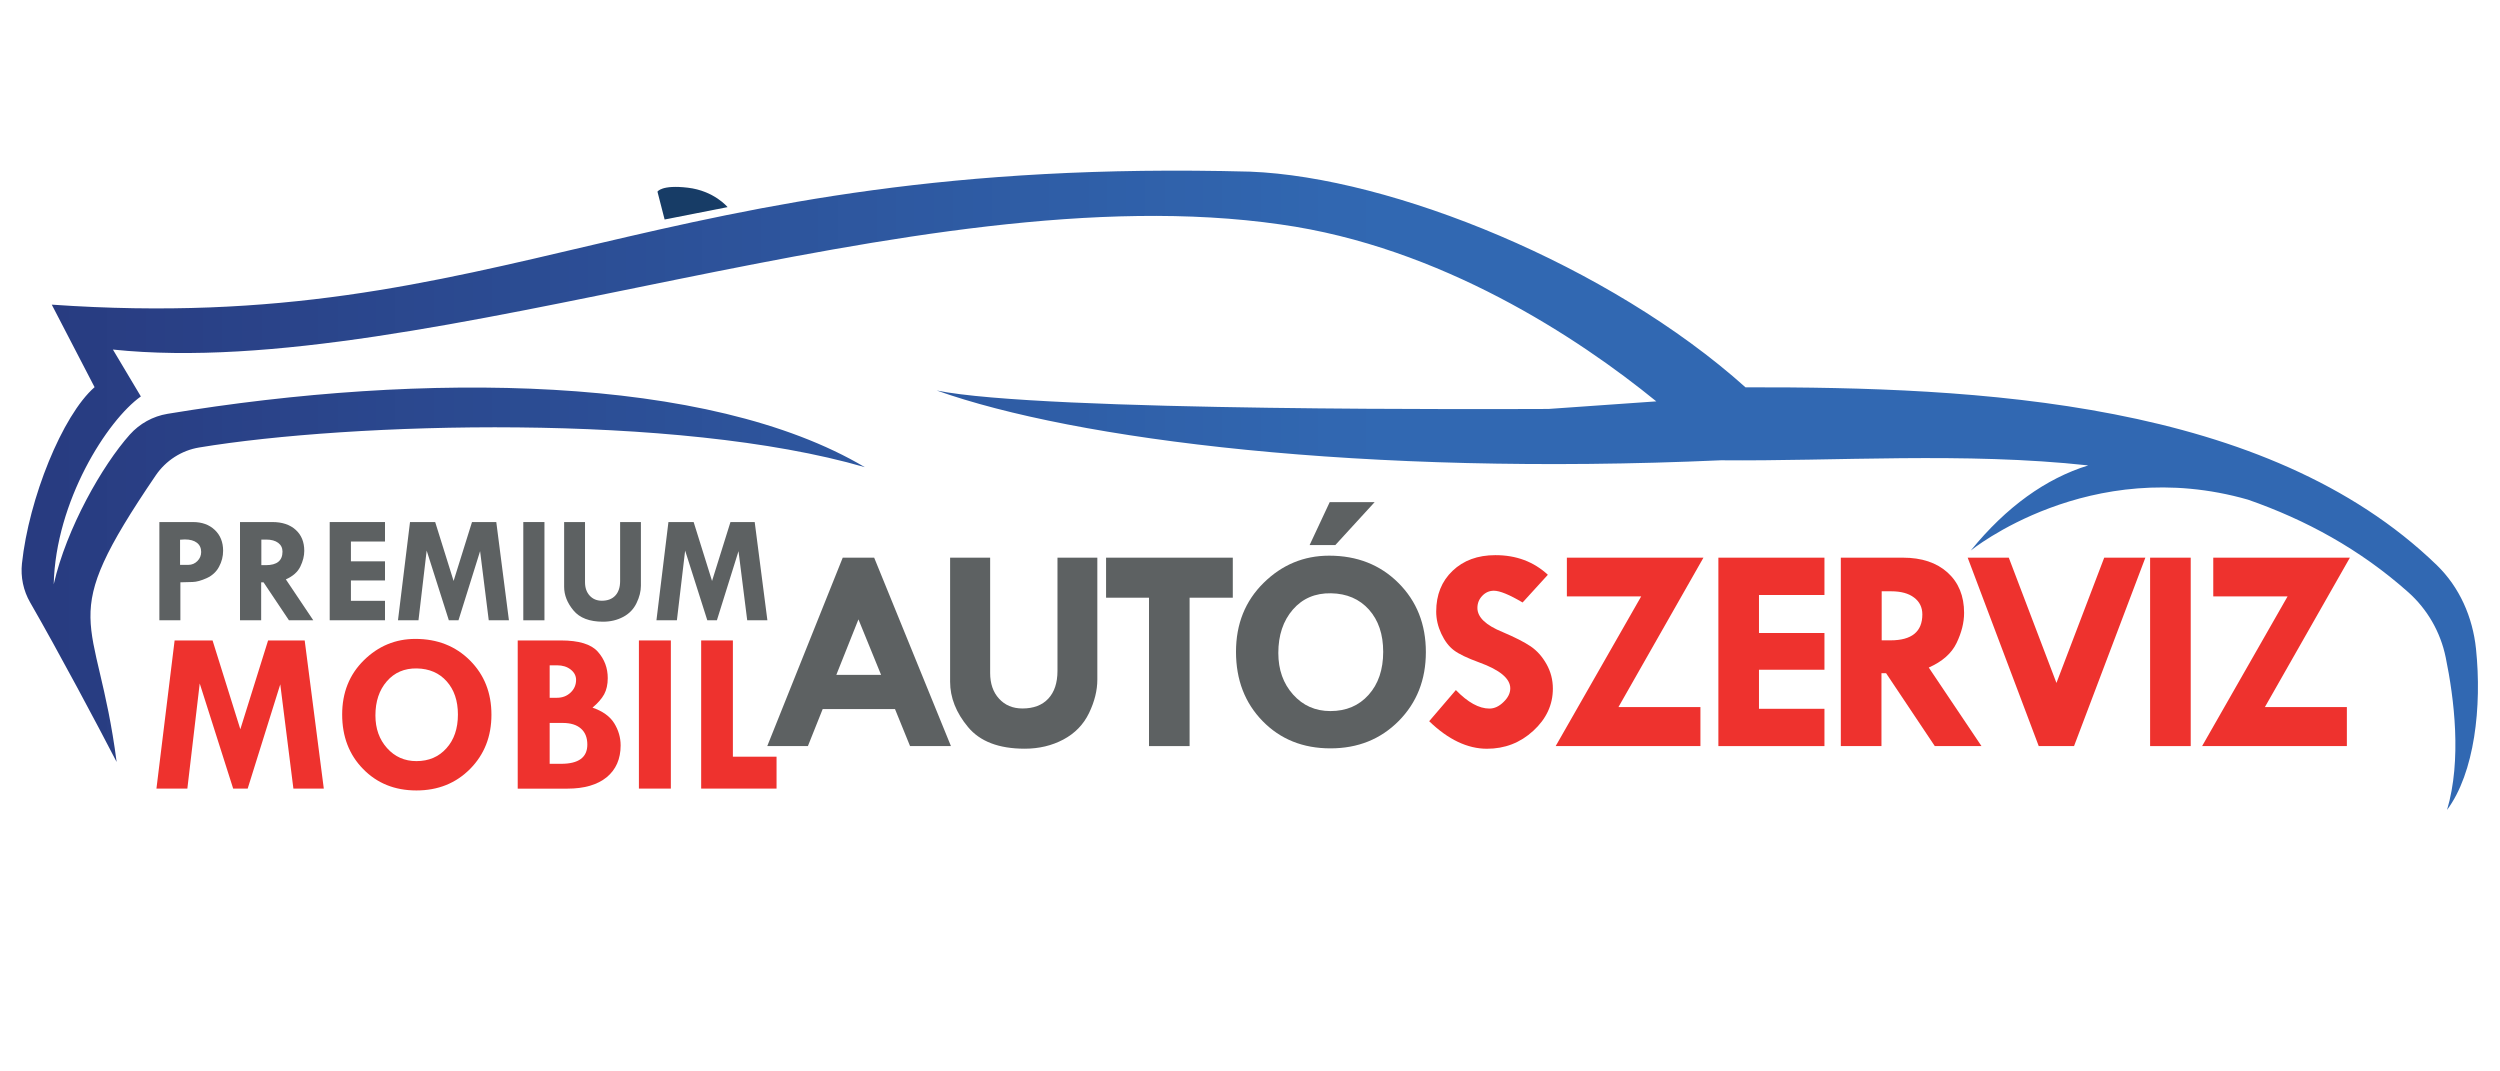 <svg xmlns="http://www.w3.org/2000/svg" xmlns:xlink="http://www.w3.org/1999/xlink" width="280" zoomAndPan="magnify" viewBox="0 0 210 90" height="120" preserveAspectRatio="xMidYMid meet"><defs><clipPath id="9717fbc34e"><path d="M 1 14 L 209 14 L 209 69 L 1 69 Z M 1 14 "></path></clipPath><clipPath id="fe62635920"><path d="M 207.984 54.5 C 207.703 51.832 206.605 49.324 204.68 47.461 C 190.391 33.637 166.113 32.496 146.621 32.535 C 135.184 22.281 116.883 14.879 105.008 14.418 C 54.398 13.078 42.668 28.27 4.348 25.59 L 7.945 32.523 C 5.227 34.898 2.422 41.902 1.844 47.332 C 1.723 48.469 1.961 49.613 2.531 50.602 C 4.926 54.762 8.234 60.977 9.797 64.004 C 8.133 51.16 4.504 52.547 13.086 39.926 C 13.93 38.688 15.246 37.836 16.723 37.59 C 29.406 35.488 56.828 34.641 72.645 39.242 C 59.508 31.457 35.605 31.195 14.07 34.762 C 12.848 34.965 11.73 35.582 10.902 36.508 C 8.605 39.082 5.586 44.371 4.512 49.082 C 4.672 42.109 9 35.316 11.832 33.301 L 9.484 29.363 C 35.746 32.113 76.855 14.422 107.562 18.852 C 121.016 20.738 132.574 28.371 139.129 33.715 L 130.066 34.352 C 126.969 34.352 87.461 34.605 78.68 32.801 C 90.301 36.934 114.477 40.008 144.555 38.664 C 154.172 38.754 165.004 37.965 175.41 39.094 C 171.848 40.199 168.531 42.574 165.543 46.246 C 165.543 46.246 175.48 38.145 188.836 41.973 C 193.672 43.66 198.227 46.129 202.289 49.742 C 203.902 51.176 205.004 53.102 205.438 55.215 C 206.152 58.68 206.793 63.848 205.551 68.035 C 207.867 64.918 208.488 59.359 207.984 54.5 Z M 207.984 54.5 "></path></clipPath><linearGradient x1="108.27" gradientTransform="matrix(0.211,0,0,0.211,-21.122,-17.401)" y1="277.653" x2="1088.17" gradientUnits="userSpaceOnUse" y2="277.653" id="6f51c0d3d1"><stop style="stop-color:#283b80;stop-opacity:1;" offset="0"></stop><stop style="stop-color:#283b80;stop-opacity:1;" offset="0.008"></stop><stop style="stop-color:#283c81;stop-opacity:1;" offset="0.016"></stop><stop style="stop-color:#283d82;stop-opacity:1;" offset="0.023"></stop><stop style="stop-color:#283d82;stop-opacity:1;" offset="0.031"></stop><stop style="stop-color:#293e83;stop-opacity:1;" offset="0.039"></stop><stop style="stop-color:#293e84;stop-opacity:1;" offset="0.047"></stop><stop style="stop-color:#293f85;stop-opacity:1;" offset="0.055"></stop><stop style="stop-color:#294085;stop-opacity:1;" offset="0.062"></stop><stop style="stop-color:#294086;stop-opacity:1;" offset="0.07"></stop><stop style="stop-color:#294187;stop-opacity:1;" offset="0.078"></stop><stop style="stop-color:#294288;stop-opacity:1;" offset="0.086"></stop><stop style="stop-color:#2a4288;stop-opacity:1;" offset="0.094"></stop><stop style="stop-color:#2a4389;stop-opacity:1;" offset="0.102"></stop><stop style="stop-color:#2a448a;stop-opacity:1;" offset="0.109"></stop><stop style="stop-color:#2a448a;stop-opacity:1;" offset="0.117"></stop><stop style="stop-color:#2a458b;stop-opacity:1;" offset="0.125"></stop><stop style="stop-color:#2a468c;stop-opacity:1;" offset="0.133"></stop><stop style="stop-color:#2a468d;stop-opacity:1;" offset="0.141"></stop><stop style="stop-color:#2a478d;stop-opacity:1;" offset="0.148"></stop><stop style="stop-color:#2b488e;stop-opacity:1;" offset="0.156"></stop><stop style="stop-color:#2b488f;stop-opacity:1;" offset="0.164"></stop><stop style="stop-color:#2b4990;stop-opacity:1;" offset="0.172"></stop><stop style="stop-color:#2b4a90;stop-opacity:1;" offset="0.18"></stop><stop style="stop-color:#2b4a91;stop-opacity:1;" offset="0.188"></stop><stop style="stop-color:#2b4b92;stop-opacity:1;" offset="0.195"></stop><stop style="stop-color:#2b4c92;stop-opacity:1;" offset="0.203"></stop><stop style="stop-color:#2b4c93;stop-opacity:1;" offset="0.211"></stop><stop style="stop-color:#2c4d94;stop-opacity:1;" offset="0.219"></stop><stop style="stop-color:#2c4d95;stop-opacity:1;" offset="0.227"></stop><stop style="stop-color:#2c4e95;stop-opacity:1;" offset="0.234"></stop><stop style="stop-color:#2c4f96;stop-opacity:1;" offset="0.242"></stop><stop style="stop-color:#2c4f97;stop-opacity:1;" offset="0.25"></stop><stop style="stop-color:#2c5097;stop-opacity:1;" offset="0.258"></stop><stop style="stop-color:#2c5198;stop-opacity:1;" offset="0.266"></stop><stop style="stop-color:#2c5199;stop-opacity:1;" offset="0.273"></stop><stop style="stop-color:#2d529a;stop-opacity:1;" offset="0.281"></stop><stop style="stop-color:#2d539a;stop-opacity:1;" offset="0.289"></stop><stop style="stop-color:#2d539b;stop-opacity:1;" offset="0.297"></stop><stop style="stop-color:#2d549c;stop-opacity:1;" offset="0.305"></stop><stop style="stop-color:#2d559d;stop-opacity:1;" offset="0.312"></stop><stop style="stop-color:#2d559d;stop-opacity:1;" offset="0.32"></stop><stop style="stop-color:#2d569e;stop-opacity:1;" offset="0.328"></stop><stop style="stop-color:#2e579f;stop-opacity:1;" offset="0.336"></stop><stop style="stop-color:#2e579f;stop-opacity:1;" offset="0.344"></stop><stop style="stop-color:#2e58a0;stop-opacity:1;" offset="0.352"></stop><stop style="stop-color:#2e59a1;stop-opacity:1;" offset="0.359"></stop><stop style="stop-color:#2e59a2;stop-opacity:1;" offset="0.367"></stop><stop style="stop-color:#2e5aa2;stop-opacity:1;" offset="0.375"></stop><stop style="stop-color:#2e5ba3;stop-opacity:1;" offset="0.383"></stop><stop style="stop-color:#2e5ba4;stop-opacity:1;" offset="0.391"></stop><stop style="stop-color:#2f5ca4;stop-opacity:1;" offset="0.398"></stop><stop style="stop-color:#2f5da5;stop-opacity:1;" offset="0.406"></stop><stop style="stop-color:#2f5da6;stop-opacity:1;" offset="0.414"></stop><stop style="stop-color:#2f5ea7;stop-opacity:1;" offset="0.422"></stop><stop style="stop-color:#2f5ea7;stop-opacity:1;" offset="0.43"></stop><stop style="stop-color:#2f5fa8;stop-opacity:1;" offset="0.438"></stop><stop style="stop-color:#2f60a9;stop-opacity:1;" offset="0.445"></stop><stop style="stop-color:#2f60aa;stop-opacity:1;" offset="0.453"></stop><stop style="stop-color:#3061aa;stop-opacity:1;" offset="0.461"></stop><stop style="stop-color:#3062ab;stop-opacity:1;" offset="0.469"></stop><stop style="stop-color:#3062ac;stop-opacity:1;" offset="0.477"></stop><stop style="stop-color:#3063ac;stop-opacity:1;" offset="0.484"></stop><stop style="stop-color:#3064ad;stop-opacity:1;" offset="0.492"></stop><stop style="stop-color:#3064ae;stop-opacity:1;" offset="0.5"></stop><stop style="stop-color:#3065af;stop-opacity:1;" offset="0.508"></stop><stop style="stop-color:#3066af;stop-opacity:1;" offset="0.516"></stop><stop style="stop-color:#3166b0;stop-opacity:1;" offset="0.523"></stop><stop style="stop-color:#3167b1;stop-opacity:1;" offset="0.531"></stop><stop style="stop-color:#3168b2;stop-opacity:1;" offset="0.562"></stop><stop style="stop-color:#3168b2;stop-opacity:1;" offset="0.625"></stop><stop style="stop-color:#3168b2;stop-opacity:1;" offset="0.75"></stop><stop style="stop-color:#3168b2;stop-opacity:1;" offset="1"></stop></linearGradient></defs><g id="16c997ced3"><path style=" stroke:none;fill-rule:nonzero;fill:#173c66;fill-opacity:1;" d="M 55.828 18.438 L 61.117 17.398 C 61.117 17.398 59.992 16.027 57.773 15.766 C 55.555 15.504 55.227 16.102 55.227 16.102 Z M 55.828 18.438 "></path><g clip-rule="nonzero" clip-path="url(#9717fbc34e)"><g clip-rule="nonzero" clip-path="url(#fe62635920)"><path style=" stroke:none;fill-rule:nonzero;fill:url(#6f51c0d3d1);" d="M 1.723 13.078 L 1.723 68.035 L 208.488 68.035 L 208.488 13.078 Z M 1.723 13.078 "></path></g></g><path style=" stroke:none;fill-rule:nonzero;fill:#5d6162;fill-opacity:1;" d="M 70.789 46.844 L 73.43 46.844 L 79.879 62.672 L 76.445 62.672 L 75.18 59.562 L 69.105 59.562 L 67.863 62.672 L 64.449 62.672 Z M 72.109 52.027 L 70.25 56.691 L 74.012 56.691 Z M 72.109 52.027 "></path><path style=" stroke:none;fill-rule:nonzero;fill:#5d6162;fill-opacity:1;" d="M 79.809 46.844 L 83.172 46.844 L 83.172 56.523 C 83.172 57.426 83.422 58.148 83.922 58.691 C 84.418 59.238 85.074 59.512 85.887 59.512 C 86.816 59.512 87.543 59.238 88.055 58.688 C 88.57 58.137 88.828 57.359 88.828 56.355 L 88.828 46.844 L 92.176 46.844 L 92.176 57.09 C 92.176 57.992 91.945 58.926 91.48 59.895 C 91.012 60.863 90.293 61.602 89.328 62.117 C 88.359 62.633 87.273 62.891 86.078 62.891 C 83.906 62.891 82.32 62.285 81.316 61.074 C 80.309 59.867 79.809 58.594 79.809 57.262 Z M 79.809 46.844 "></path><path style=" stroke:none;fill-rule:nonzero;fill:#5d6162;fill-opacity:1;" d="M 92.914 46.844 L 103.555 46.844 L 103.555 50.207 L 99.926 50.207 L 99.926 62.672 L 96.516 62.672 L 96.516 50.207 L 92.91 50.207 L 92.91 46.844 Z M 92.914 46.844 "></path><path style=" stroke:none;fill-rule:nonzero;fill:#5d6162;fill-opacity:1;" d="M 103.824 54.75 C 103.824 52.414 104.598 50.484 106.145 48.961 C 107.691 47.438 109.527 46.676 111.648 46.676 C 113.996 46.676 115.938 47.441 117.469 48.969 C 119.004 50.5 119.773 52.434 119.773 54.773 C 119.773 57.098 119.012 59.027 117.492 60.562 C 115.973 62.094 114.062 62.863 111.758 62.863 C 109.449 62.863 107.551 62.098 106.062 60.574 C 104.57 59.047 103.824 57.105 103.824 54.75 Z M 111.805 49.836 C 110.48 49.812 109.41 50.27 108.598 51.207 C 107.785 52.148 107.379 53.363 107.379 54.848 C 107.379 56.258 107.793 57.422 108.621 58.344 C 109.449 59.27 110.492 59.73 111.754 59.73 C 113.078 59.73 114.152 59.277 114.965 58.363 C 115.781 57.453 116.188 56.246 116.188 54.754 C 116.188 53.281 115.789 52.102 114.992 51.207 C 114.191 50.316 113.129 49.859 111.805 49.836 Z M 110.008 45.785 L 111.695 42.18 L 115.469 42.18 L 112.168 45.785 Z M 110.008 45.785 "></path><path style=" stroke:none;fill-rule:nonzero;fill:#ee322e;fill-opacity:1;" d="M 130.02 48.281 L 127.898 50.609 C 126.785 49.949 125.98 49.621 125.488 49.621 C 125.109 49.621 124.785 49.762 124.512 50.047 C 124.238 50.332 124.102 50.672 124.102 51.066 C 124.102 51.848 124.809 52.52 126.223 53.094 C 127.258 53.535 128.043 53.934 128.574 54.293 C 129.102 54.652 129.547 55.148 129.906 55.785 C 130.262 56.418 130.441 57.105 130.441 57.844 C 130.441 59.203 129.891 60.387 128.793 61.391 C 127.699 62.395 126.402 62.895 124.906 62.895 C 123.27 62.895 121.648 62.125 120.051 60.582 L 122.293 57.965 C 123.297 59 124.238 59.52 125.113 59.52 C 125.523 59.52 125.918 59.34 126.293 58.973 C 126.672 58.609 126.863 58.227 126.863 57.824 C 126.863 57 125.992 56.273 124.246 55.641 C 123.25 55.277 122.539 54.938 122.125 54.621 C 121.707 54.305 121.355 53.844 121.07 53.234 C 120.785 52.625 120.641 52.008 120.641 51.371 C 120.641 49.965 121.098 48.824 122.016 47.949 C 122.93 47.074 124.129 46.633 125.605 46.633 C 127.359 46.629 128.832 47.18 130.02 48.281 Z M 130.02 48.281 "></path><path style=" stroke:none;fill-rule:nonzero;fill:#ee322e;fill-opacity:1;" d="M 131.613 46.844 L 143.09 46.844 L 135.949 59.395 L 142.836 59.395 L 142.836 62.672 L 130.676 62.672 L 137.859 50.098 L 131.617 50.098 L 131.617 46.844 Z M 131.613 46.844 "></path><path style=" stroke:none;fill-rule:nonzero;fill:#ee322e;fill-opacity:1;" d="M 144.344 46.844 L 153.254 46.844 L 153.254 49.98 L 147.754 49.98 L 147.754 53.172 L 153.254 53.172 L 153.254 56.258 L 147.754 56.258 L 147.754 59.539 L 153.254 59.539 L 153.254 62.672 L 144.344 62.672 Z M 144.344 46.844 "></path><path style=" stroke:none;fill-rule:nonzero;fill:#ee322e;fill-opacity:1;" d="M 154.629 46.844 L 159.844 46.844 C 161.426 46.844 162.68 47.262 163.602 48.098 C 164.523 48.934 164.984 50.062 164.984 51.484 C 164.984 52.297 164.773 53.137 164.352 54.012 C 163.93 54.891 163.148 55.574 162.016 56.074 L 166.445 62.672 L 162.523 62.672 L 158.43 56.547 L 158.043 56.547 L 158.043 62.672 L 154.629 62.672 Z M 158.062 49.668 L 158.062 53.789 L 158.801 53.789 C 160.586 53.789 161.477 53.062 161.477 51.609 C 161.477 51.012 161.242 50.539 160.777 50.191 C 160.316 49.84 159.672 49.668 158.852 49.668 Z M 158.062 49.668 "></path><path style=" stroke:none;fill-rule:nonzero;fill:#ee322e;fill-opacity:1;" d="M 165.285 46.844 L 168.738 46.844 L 172.742 57.367 L 176.754 46.844 L 180.211 46.844 L 174.219 62.672 L 171.254 62.672 Z M 165.285 46.844 "></path><path style=" stroke:none;fill-rule:nonzero;fill:#ee322e;fill-opacity:1;" d="M 180.609 46.844 L 184.02 46.844 L 184.02 62.672 L 180.609 62.672 Z M 180.609 46.844 "></path><path style=" stroke:none;fill-rule:nonzero;fill:#ee322e;fill-opacity:1;" d="M 185.914 46.844 L 197.391 46.844 L 190.25 59.395 L 197.137 59.395 L 197.137 62.672 L 184.977 62.672 L 192.156 50.098 L 185.914 50.098 Z M 185.914 46.844 "></path><path style=" stroke:none;fill-rule:nonzero;fill:#5d6162;fill-opacity:1;" d="M 13.387 43.852 L 16.207 43.852 C 16.965 43.852 17.578 44.074 18.043 44.516 C 18.508 44.957 18.742 45.539 18.742 46.262 C 18.742 46.734 18.629 47.184 18.398 47.609 C 18.172 48.035 17.824 48.352 17.367 48.562 C 16.906 48.77 16.512 48.879 16.184 48.887 L 15.152 48.914 L 15.152 52.105 L 13.387 52.105 Z M 15.125 45.336 L 15.125 47.449 L 15.82 47.449 C 16.117 47.449 16.371 47.34 16.582 47.129 C 16.793 46.914 16.898 46.66 16.898 46.367 C 16.898 46.031 16.777 45.773 16.539 45.59 C 16.301 45.406 15.961 45.312 15.52 45.312 Z M 15.125 45.336 "></path><path style=" stroke:none;fill-rule:nonzero;fill:#5d6162;fill-opacity:1;" d="M 20.16 43.852 L 22.879 43.852 C 23.707 43.852 24.359 44.07 24.84 44.508 C 25.32 44.941 25.559 45.531 25.559 46.273 C 25.559 46.695 25.449 47.137 25.227 47.594 C 25.008 48.047 24.602 48.406 24.012 48.668 L 26.316 52.105 L 24.273 52.105 L 22.137 48.914 L 21.938 48.914 L 21.938 52.105 L 20.16 52.105 Z M 21.953 45.324 L 21.953 47.473 L 22.336 47.473 C 23.266 47.473 23.73 47.094 23.73 46.336 C 23.73 46.027 23.609 45.781 23.367 45.598 C 23.125 45.418 22.789 45.324 22.363 45.324 Z M 21.953 45.324 "></path><path style=" stroke:none;fill-rule:nonzero;fill:#5d6162;fill-opacity:1;" d="M 27.695 43.852 L 32.34 43.852 L 32.34 45.488 L 29.477 45.488 L 29.477 47.152 L 32.34 47.152 L 32.34 48.758 L 29.477 48.758 L 29.477 50.469 L 32.34 50.469 L 32.34 52.102 L 27.695 52.102 Z M 27.695 43.852 "></path><path style=" stroke:none;fill-rule:nonzero;fill:#5d6162;fill-opacity:1;" d="M 34.441 43.852 L 36.555 43.852 L 38.102 48.801 L 39.648 43.852 L 41.688 43.852 L 42.75 52.105 L 41.055 52.105 L 40.328 46.297 L 38.512 52.105 L 37.703 52.105 L 35.84 46.25 L 35.152 52.105 L 33.43 52.105 Z M 34.441 43.852 "></path><path style=" stroke:none;fill-rule:nonzero;fill:#5d6162;fill-opacity:1;" d="M 43.957 43.852 L 45.734 43.852 L 45.734 52.105 L 43.957 52.105 Z M 43.957 43.852 "></path><path style=" stroke:none;fill-rule:nonzero;fill:#5d6162;fill-opacity:1;" d="M 47.387 43.852 L 49.141 43.852 L 49.141 48.902 C 49.141 49.367 49.27 49.746 49.531 50.031 C 49.789 50.316 50.133 50.461 50.555 50.461 C 51.039 50.461 51.418 50.316 51.684 50.031 C 51.953 49.742 52.09 49.336 52.09 48.812 L 52.09 43.855 L 53.836 43.855 L 53.836 49.199 C 53.836 49.668 53.715 50.152 53.469 50.66 C 53.227 51.164 52.855 51.551 52.348 51.82 C 51.84 52.09 51.277 52.223 50.652 52.223 C 49.523 52.223 48.695 51.91 48.172 51.277 C 47.648 50.648 47.387 49.984 47.387 49.289 Z M 47.387 43.852 "></path><path style=" stroke:none;fill-rule:nonzero;fill:#5d6162;fill-opacity:1;" d="M 56.148 43.852 L 58.266 43.852 L 59.812 48.801 L 61.359 43.852 L 63.395 43.852 L 64.461 52.105 L 62.766 52.105 L 62.035 46.297 L 60.219 52.105 L 59.414 52.105 L 57.551 46.25 L 56.859 52.105 L 55.141 52.105 Z M 56.148 43.852 "></path><path style=" stroke:none;fill-rule:nonzero;fill:#ee322e;fill-opacity:1;" d="M 14.668 53.797 L 17.855 53.797 L 20.188 61.258 L 22.52 53.797 L 25.594 53.797 L 27.199 66.242 L 24.645 66.242 L 23.543 57.484 L 20.805 66.242 L 19.586 66.242 L 16.777 57.41 L 15.738 66.242 L 13.141 66.242 Z M 14.668 53.797 "></path><path style=" stroke:none;fill-rule:nonzero;fill:#ee322e;fill-opacity:1;" d="M 28.742 60.016 C 28.742 58.18 29.348 56.66 30.566 55.461 C 31.781 54.266 33.223 53.668 34.895 53.668 C 36.738 53.668 38.266 54.27 39.473 55.473 C 40.68 56.68 41.281 58.199 41.281 60.039 C 41.281 61.863 40.684 63.379 39.492 64.586 C 38.297 65.793 36.793 66.398 34.98 66.398 C 33.164 66.398 31.672 65.797 30.5 64.594 C 29.324 63.395 28.742 61.867 28.742 60.016 Z M 35.016 56.148 C 33.973 56.129 33.133 56.492 32.492 57.23 C 31.852 57.969 31.535 58.922 31.535 60.094 C 31.535 61.199 31.859 62.113 32.512 62.84 C 33.16 63.566 33.984 63.934 34.977 63.934 C 36.02 63.934 36.859 63.574 37.5 62.855 C 38.145 62.141 38.465 61.195 38.465 60.02 C 38.465 58.863 38.148 57.934 37.52 57.23 C 36.895 56.527 36.059 56.168 35.016 56.148 Z M 35.016 56.148 "></path><path style=" stroke:none;fill-rule:nonzero;fill:#ee322e;fill-opacity:1;" d="M 43.488 53.797 L 47.113 53.797 C 48.629 53.797 49.66 54.113 50.219 54.746 C 50.777 55.375 51.051 56.113 51.051 56.961 C 51.051 57.496 50.949 57.949 50.75 58.32 C 50.547 58.688 50.223 59.062 49.77 59.441 C 50.629 59.738 51.238 60.176 51.598 60.758 C 51.953 61.336 52.133 61.953 52.133 62.613 C 52.133 63.754 51.738 64.648 50.961 65.289 C 50.176 65.926 49.074 66.246 47.656 66.246 L 43.488 66.246 Z M 46.172 55.883 L 46.172 58.613 L 46.785 58.613 C 47.238 58.613 47.617 58.469 47.926 58.18 C 48.234 57.891 48.391 57.535 48.391 57.109 C 48.391 56.77 48.238 56.477 47.938 56.242 C 47.633 56.004 47.258 55.887 46.801 55.887 L 46.172 55.887 Z M 46.172 60.727 L 46.172 64.16 L 47.133 64.16 C 48.602 64.16 49.336 63.621 49.336 62.543 C 49.336 61.961 49.156 61.512 48.797 61.199 C 48.441 60.883 47.93 60.727 47.262 60.727 Z M 46.172 60.727 "></path><path style=" stroke:none;fill-rule:nonzero;fill:#ee322e;fill-opacity:1;" d="M 53.668 53.797 L 56.352 53.797 L 56.352 66.242 L 53.668 66.242 Z M 53.668 53.797 "></path><path style=" stroke:none;fill-rule:nonzero;fill:#ee322e;fill-opacity:1;" d="M 58.902 53.797 L 61.562 53.797 L 61.562 63.562 L 65.23 63.562 L 65.23 66.242 L 58.898 66.242 L 58.898 53.797 Z M 58.902 53.797 "></path></g></svg>